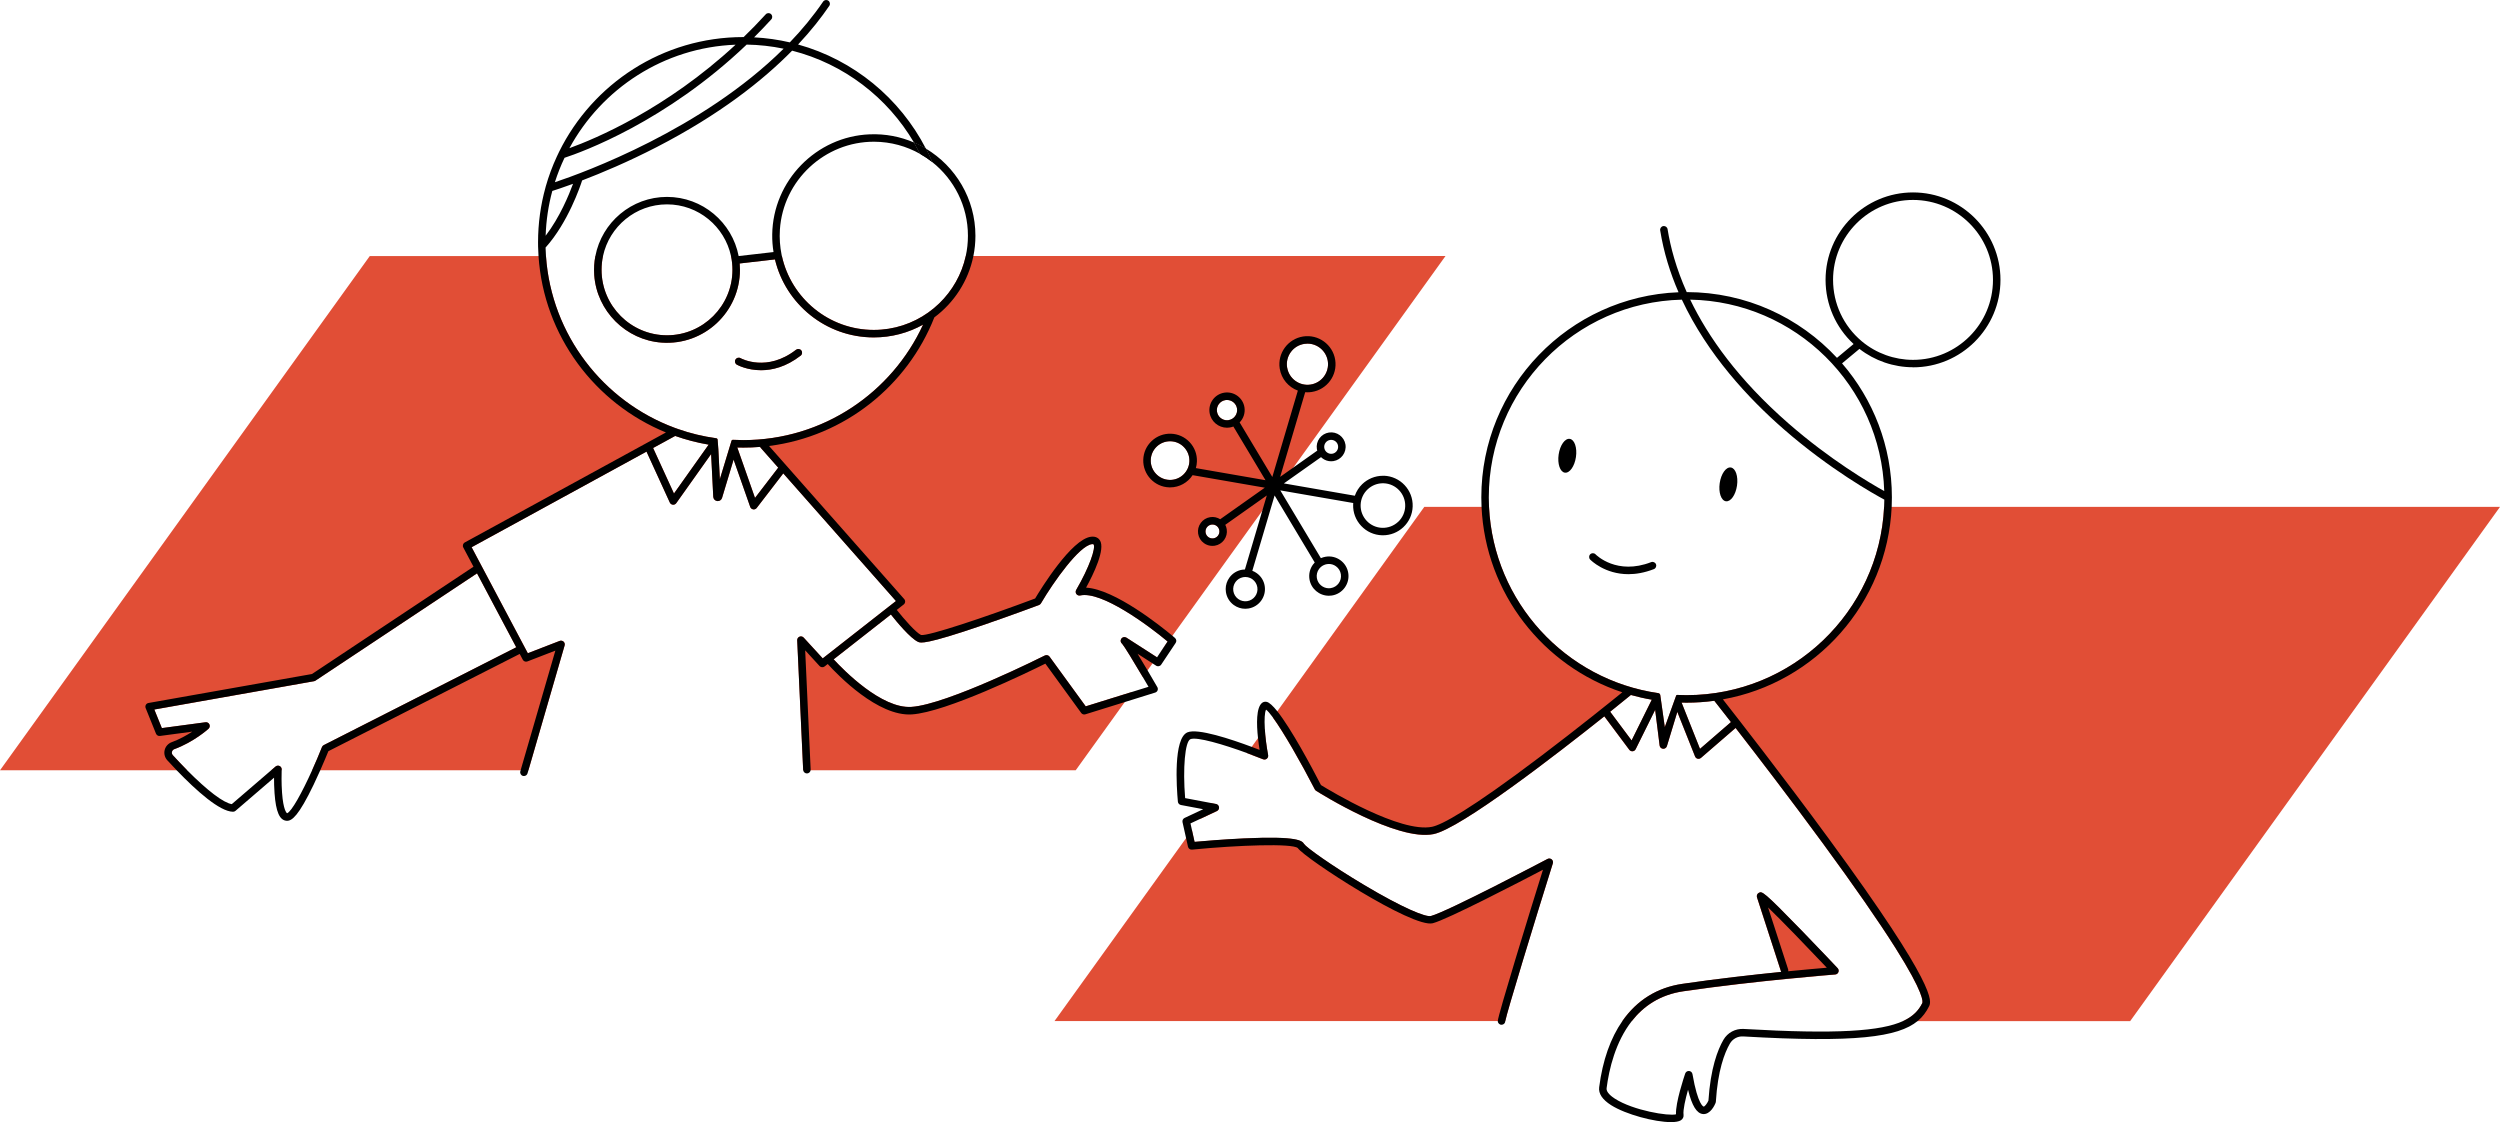 <?xml version="1.0" encoding="UTF-8"?>
<svg id="Layer_2" data-name="Layer 2" xmlns="http://www.w3.org/2000/svg" viewBox="0 0 1598.89 717.71">
  <defs>
    <style>
      .cls-1 {
        fill: #e14e36;
      }
    </style>
  </defs>
  <path class="cls-1" d="M779.61,516.3c.13,1.03-.42,2.02-1.37,2.47l-10.97,5.15,7.36-10.25,3.04.57c1.02.19,1.8,1.03,1.93,2.06Z"/>
  <path class="cls-1" d="M810.18,485.27c-.67.56-1.6.69-2.41.37-3.13-1.27-6.57-2.6-10.16-3.92l2.9-4.04,4.05-5.62,4.32-6.02c.3,4.99,1.02,10.95,2.13,16.93.17.86-.16,1.74-.84,2.29Z"/>
  <path class="cls-1" d="M993.12,552.19c-11.3,35.97-29.63,96.06-30.41,100.85h-288.3l84.14-116.99,3.74-5.21,1.7,7.62c4.99-.46,18.11-1.58,31.4-2.2,35.28-1.68,37.42,1.69,38.59,3.5,1.4,2.22,17.1,13.56,38.48,26.3,24.99,14.87,39.45,20.68,42.69,19.82,10.67-2.81,73.94-36.17,74.57-36.5.85-.46,1.9-.35,2.65.28.74.62,1.04,1.63.75,2.55Z"/>
  <path class="cls-1" d="M1175.74,621.76c-.32.86-1.13,1.46-2.05,1.52-.5.05-50.61,3.93-97.07,10.73-15.08,2.2-25.63,9.62-33,19.03h-6.04c9.23-13.25,22.2-21.41,38.35-23.77,22.15-3.25,45.14-5.82,63.21-7.64-.04-.08-.07-.16-.1-.24l-15.38-47.46c-.37-1.13.14-2.35,1.21-2.89,2.04-1.02,2.66-1.33,27.23,24,11.56,11.92,23.04,24.09,23.15,24.21.63.67.83,1.64.49,2.5Z"/>
  <path class="cls-1" d="M1204.99,324.15c-3.15,66.94-58.61,120.44-126.33,120.44-2.02,0-4.04-.05-6.04-.14-.28-.01-.53.16-.62.42l-7.27,20.17-2.89-20.47c-.1-.66-.61-1.17-1.27-1.27-59.26-8.53-105.37-58.26-108.26-119.15h-41.38l-94.04,130.76-2.85,3.98c6.67,9.11,17.72,28.32,26.83,46,.2.38.49.69.85.92,2.11,1.33,51.71,32.49,75.1,27.68,17.52-3.59,79.05-51.28,109.22-75.31l15.96,21.38c.46.6,1.16.96,1.92.96.07,0,.14,0,.22-.01.83-.07,1.56-.57,1.93-1.32l12.47-25.16,2.85,22.78c.13,1.13,1.04,2,2.17,2.1.07,0,.14.01.2.01,1.05,0,1.99-.68,2.3-1.7l6.65-21.89,11.35,28.51c.29.72.9,1.26,1.65,1.44.19.05.38.07.56.07.57,0,1.14-.2,1.57-.59l22.15-19.16c13.53,17.44,35.02,45.44,55.93,73.97,19.98,27.26,35.53,49.66,46.24,66.61,18.56,29.38,17.6,34.67,17.22,35.42-2.32,4.66-5.84,8.5-12.23,11.45h145.22l236.53-328.89h-393.9ZM1043.5,473.55l-13.71-18.36c7.35-5.89,12.19-9.84,13.05-10.55.07-.06.13-.11.19-.17,4.37,1.23,8.84,2.25,13.38,3.02l-12.91,26.06ZM1087.24,478.93l-11.77-29.59c1.07.04,2.12.05,3.19.05,6.01,0,11.94-.41,17.74-1.2,1.22,1.53,5.03,6.38,10.65,13.62l-19.8,17.13Z"/>
  <path class="cls-1" d="M180.16,492.17s-.01.17-.02.47h-6.71l2.78-2.38c.73-.62,1.75-.75,2.61-.35.86.42,1.39,1.32,1.34,2.26Z"/>
  <path class="cls-1" d="M720.44,407.84l19.5,12.54-2.8,3.88-3.21,4.47-3.07,4.26c-5.74-9.74-11.83-19.77-13.19-21.24-.97-.72-1.25-2.06-.63-3.13.66-1.1,2.06-1.5,3.2-.9.06.02.12.06.2.12Z"/>
  <path class="cls-1" d="M471.27,233.23c-1.16-.65-1.57-2.11-.92-3.26.65-1.15,2.1-1.57,3.26-.92.68.37,16.93,9.04,35.5-5.37,1.05-.8,2.55-.62,3.37.43.81,1.04.62,2.55-.42,3.35-9.34,7.25-18.21,9.31-25.3,9.31-8.96,0-15.03-3.29-15.47-3.54Z"/>
  <path class="cls-1" d="M617.66,163.75c-2.57,11.72-8.59,22.19-16.92,30.25-2.22,2.16-4.6,4.13-7.13,5.92-9.82,6.97-21.82,11.08-34.75,11.08-28.74,0-52.86-20.25-58.79-47.24h-32.54c.61,2.84.93,5.8.93,8.81,0,23.09-18.79,41.87-41.87,41.87s-41.87-18.78-41.87-41.87c0-3.02.32-5.98.93-8.81h-4.89c-.74,3.89-1.01,7.96-.72,12.14,1.6,22.98,20.21,41.6,43.18,43.21,27.23,1.92,50.01-19.7,50.01-46.54,0-1.38-.06-2.73-.18-4.07l22.57-2.6c6.81,28.57,32.57,49.89,63.21,49.89,11.44,0,22.19-2.97,31.53-8.18-20,43.54-64.02,73.85-115,73.85-2.22,0-4.42-.06-6.61-.18-.43-.02-.81.25-.93.66l-7.44,24.51-.95-18.9-.48-6.35c-.04-.48-.41-.86-.89-.93-8.43-1.15-16.6-3.14-24.42-5.89h-.01c-.69-.23-1.37-.48-2.05-.74h-.01c-45.62-16.87-78.92-59.34-82.4-109.89h-112.67L0,492.64h119.71c-2.93-2.96-6-6.18-9.17-9.64-.55-.6-.75-1.39-.56-2.17.19-.79.73-1.4,1.48-1.68,12.47-4.57,21.53-12.72,21.92-13.07.77-.71.99-1.83.56-2.78-.44-.96-1.45-1.51-2.49-1.37l-27.93,3.74-4.81-11.89,102.15-18.1c.32-.06.63-.18.91-.37l103.33-68.62,25.07,47.28-123.1,62.56c-.53.26-.93.71-1.15,1.26-1.96,4.93-4.11,10-6.3,14.84h138.35l23.16-79.85c.25-.87-.01-1.82-.68-2.43-.68-.61-1.64-.79-2.48-.47l-20.38,7.88-35.94-67.79,111.85-61.15,14.9,32.56c.36.78,1.1,1.31,1.95,1.39.08.01.16.01.23.01.78,0,1.51-.37,1.95-1.01l22.29-31.39,1.37,27.34c.07,1.4,1.13,2.54,2.53,2.72.12.01.23.01.35.01,1.26,0,2.38-.81,2.75-2.05l7.38-24.47,10.62,30.25c.29.83,1.02,1.44,1.88,1.57.13.02.25.04.38.04.73,0,1.44-.35,1.89-.93l16.99-22.12,72.07,81.64-4.25,3.33s-.02.01-.04.02c-.01.01-.04.02-.05.04l-40.57,31.78-1.93,1.51-12.17-13.28c-.68-.75-1.75-.98-2.68-.6-.93.38-1.52,1.32-1.47,2.32l3.81,82.85c0,.1.01.19.05.28h174.25l31.39-43.64,4.65-6.47-29.63,9.22-23.13-31.78c-.69-.95-1.98-1.26-3.02-.73-.62.31-62.48,31.39-85.35,32.87-19.07,1.23-43.2-23.36-49.71-30.42l36.61-28.68c3.6,4.55,12.43,15.25,17.41,17.52,1.53.69,4.39,2,41.63-10.78,17.99-6.17,35.51-12.74,35.69-12.8.5-.2.93-.56,1.22-1.03,8.3-14.12,24.51-36.88,32.63-37.9.44-.05.95-.04,1.05.12,1.5,2.26-2.61,14.53-11.13,29.16-.48.83-.42,1.86.13,2.62.56.77,1.52,1.14,2.46.92,13.56-3.01,43.48,19.05,55.88,29.44l-5.6,8.39,8.68-12.06,28.01-38.96,3.71-5.15h0s5.26-7.32,5.26-7.32l3.71-5.15,16.77-23.32,5.09-7.08,3.04-4.24,11.84-16.47,1.57-2.18,3.11-4.32,92.55-128.69h-306.84ZM431.03,315.63l-13.33-29.11,14.11-7.71c6.9,2.44,14.05,4.32,21.41,5.56l-22.19,31.27ZM482.86,318.44l-11.33-32.25c1.28.04,2.56.06,3.86.06,3.62,0,7.21-.14,10.75-.44.08.2.2.4.36.57l11.22,12.71-14.86,19.35ZM823.17,234.98c-.55-3.48.3-6.96,2.37-9.8,2.07-2.85,5.14-4.71,8.61-5.25.68-.11,1.37-.17,2.04-.17,6.37,0,11.99,4.66,13.01,11.15,1.11,7.17-3.81,13.92-10.98,15.04-7.19,1.11-13.93-3.81-15.04-10.98ZM772.8,343.51c-.96-.69-1.59-1.74-1.77-2.91-.19-1.19.1-2.36.8-3.32.71-.97,1.74-1.59,2.91-1.78.24-.04.47-.05.69-.05,2.16,0,4.06,1.57,4.41,3.77.37,2.43-1.29,4.72-3.72,5.09-1.17.19-2.36-.1-3.32-.8ZM779.49,258.47c1.03-1.4,2.54-2.32,4.24-2.59.35-.05.68-.07,1.01-.07,3.15,0,5.92,2.29,6.41,5.48.55,3.53-1.87,6.86-5.41,7.41-.34.05-.67.08-1.01.08-3.14,0-5.89-2.3-6.39-5.5-.28-1.71.14-3.43,1.16-4.83ZM748.35,306.94c-.14,0-.28,0-.41-.01-6.81-.2-12.19-5.93-11.98-12.75.11-3.31,1.5-6.37,3.9-8.62,2.31-2.18,5.31-3.35,8.45-3.35h.41c3.29.11,6.36,1.48,8.62,3.9,2.26,2.41,3.45,5.56,3.35,8.85-.22,6.69-5.72,11.99-12.36,11.99Z"/>
  <path d="M471.31,285.55c.07.2.11.42.11.63.04.01.08.01.12.01l-.23-.65ZM592.15,95.02c-2.44-1.46-4.98-2.77-7.62-3.89,1.41,2.4,2.74,4.84,3.99,7.33,2.69,1.53,5.27,3.27,7.69,5.19-1.26-2.93-2.61-5.81-4.06-8.62Z"/>
  <path d="M740,420.41l-.06-.04-19.5-12.54c-.08-.06-.14-.1-.2-.12-1.14-.6-2.54-.2-3.2.9-.61,1.07-.34,2.41.63,3.13,1.35,1.47,7.45,11.51,13.19,21.24,1.26,2.13,2.5,4.25,3.68,6.26l-10.54,3.28-29.63,9.22-23.13-31.78c-.69-.95-1.98-1.26-3.02-.73-.62.31-62.48,31.39-85.35,32.87-19.07,1.23-43.2-23.36-49.71-30.42l36.61-28.68c3.6,4.55,12.43,15.25,17.41,17.52,1.53.69,4.39,2,41.63-10.78,17.99-6.17,35.51-12.74,35.69-12.8.5-.2.93-.56,1.22-1.03,8.3-14.12,24.51-36.88,32.63-37.9.44-.05.95-.04,1.05.12,1.5,2.26-2.61,14.53-11.13,29.16-.48.83-.42,1.86.13,2.62.56.77,1.52,1.14,2.46.92,13.56-3.01,43.48,19.05,55.88,29.44l-5.6,8.39-1.15,1.74ZM751.48,408.02c-.17-.16-.74-.65-1.65-1.4-7.38-6.14-36.89-29.8-55.22-30.79,4.73-8.65,12.53-24.69,8.8-30.33-.67-1.01-2.29-2.65-5.65-2.23-12.51,1.57-31.95,33.16-35.74,39.5-32.48,12.17-68.31,24.13-72.96,23.35-3.39-1.64-10.74-10.02-15.52-16.05l4.43-3.47c.51-.41.85-1.02.91-1.66.06-.66-.16-1.32-.59-1.81l-75.61-85.64-10.83-12.26c48.25-6.07,88.44-38.44,105.71-82.25,12.62-9.39,21.74-23.26,24.97-39.22.86-4.18,1.31-8.51,1.31-12.95,0-23.68-12.73-44.43-31.7-55.79,1.45,2.81,2.8,5.69,4.06,8.62,13.92,11.03,22.85,28.08,22.85,47.17,0,4.44-.48,8.78-1.4,12.95-2.57,11.72-8.59,22.19-16.92,30.25-2.22,2.16-4.6,4.13-7.13,5.92-9.82,6.97-21.82,11.08-34.75,11.08-28.74,0-52.86-20.25-58.79-47.24-.06-.25-.12-.5-.17-.75,0-.02-.01-.05-.01-.07-1.05-5.16-1.45-10.56-1.09-16.08,2.04-31.54,28.69-56.35,60.3-56.23,10.69.05,20.74,2.89,29.42,7.83-1.25-2.49-2.57-4.93-3.99-7.33-8.62-3.74-18.21-5.63-28.27-5.23-34.27,1.33-61.9,29.72-62.37,64.03-.06,3.84.24,7.6.83,11.26l-22.3,2.56c-4.13-21.52-23.11-37.83-45.82-37.83s-41.69,16.32-45.82,37.84c-.74,3.89-1.01,7.96-.72,12.14,1.6,22.98,20.21,41.6,43.18,43.21,27.23,1.92,50.01-19.7,50.01-46.54,0-1.38-.06-2.73-.18-4.07l22.57-2.6c6.81,28.57,32.57,49.89,63.21,49.89,11.44,0,22.19-2.97,31.53-8.18-20,43.54-64.02,73.85-115,73.85-2.22,0-4.42-.06-6.61-.18-.43-.02-.81.25-.93.66l-7.44,24.51-.95-18.9-.48-6.35c-.04-.48-.41-.86-.89-.93-8.43-1.15-16.6-3.14-24.42-5.89h-.01c-.69-.23-1.37-.48-2.05-.74h-.01c-45.62-16.87-78.92-59.34-82.4-109.89-.13-1.8-.22-3.62-.26-5.44,14.41-16.04,22.29-39.48,23.39-42.93h0c12.36-4.73,29.29-11.82,47.81-21.38,40.09-20.68,67.69-42.47,86.49-61.61,33.1,8.43,61.03,29.96,77.91,58.73,2.63,1.13,5.17,2.43,7.62,3.89-16.61-32.21-46.15-56.7-81.72-66.56,8.49-9.04,14.99-17.41,19.95-24.71.75-1.1.47-2.59-.63-3.33-1.09-.74-2.57-.47-3.32.63-6.3,9.26-13.48,17.94-21.28,26.05-7.4-1.72-15.04-2.81-22.86-3.22,3.69-3.66,7.35-7.5,10.99-11.48.89-.97.81-2.49-.17-3.38-.97-.9-2.49-.83-3.38.16-4.66,5.11-9.37,9.95-14.11,14.53h-.24c-51.58,0-96.3,29.89-117.74,73.27-.54,1.05-1.04,2.12-1.52,3.2-2.85,6.14-5.22,12.55-7.1,19.16-.01.02-.02.06-.02.08-.04.16-.07.34-.12.49-.01.01-.01.02-.01.04-3.1,11.16-4.75,22.91-4.75,35.04,0,.71,0,1.41.02,2.11v.06c0,.24,0,.48.01.71,0,.02,0,.06.01.08.05,1.95.13,3.89.26,5.82,3.37,51.09,36.13,94.3,81.49,112.81l-12.31,6.74h-.01c-.12.05-.23.11-.32.18l-116,63.42c-1.15.62-1.58,2.06-.97,3.22l6.53,12.31-103.3,68.62-104.57,18.53c-.71.12-1.33.56-1.68,1.2-.35.63-.4,1.39-.12,2.06l6.61,16.36c.42,1.01,1.45,1.62,2.54,1.47l20.68-2.77c-3.51,2.3-8.06,4.87-13.19,6.75-2.24.83-3.92,2.71-4.49,5.03-.56,2.34.07,4.78,1.69,6.55,1.92,2.1,3.93,4.25,6,6.39,12.67,13.17,27.45,26.36,35.99,26.53.6.01,1.16-.19,1.6-.57l24.68-21.22c-.01,2.78.06,6.34.32,9.93.85,11.9,3.23,17.34,7.72,17.63.11,0,.2.01.31.01,3.1,0,7.4-3.14,16.98-23.12,1.5-3.13,2.93-6.28,4.22-9.17,2.5-5.65,4.44-10.37,5.2-12.23l122.37-62.2,1.95,3.68c.57,1.08,1.84,1.56,2.98,1.11l17.87-6.91-22.23,76.55-.18.61c-.36,1.28.37,2.6,1.65,2.97.22.06.44.08.66.08,1.04,0,2-.68,2.3-1.74l.56-1.93,23.16-79.85c.25-.87-.01-1.82-.68-2.43-.68-.61-1.64-.79-2.48-.47l-20.38,7.88-35.94-67.79,111.85-61.15,14.9,32.56c.36.78,1.1,1.31,1.95,1.39.08.01.16.01.23.01.78,0,1.51-.37,1.95-1.01l22.29-31.39,1.37,27.34c.07,1.4,1.13,2.54,2.53,2.72.12.01.23.01.35.01,1.26,0,2.38-.81,2.75-2.05l7.38-24.47,10.62,30.25c.29.83,1.02,1.44,1.88,1.57.13.02.25.04.38.04.73,0,1.44-.35,1.89-.93l16.99-22.12,72.07,81.64-4.25,3.33s-.02.01-.04.02c-.01.01-.04.02-.05.04l-40.57,31.78-1.93,1.51-12.17-13.28c-.68-.75-1.75-.98-2.68-.6-.93.38-1.52,1.32-1.47,2.32l3.81,82.85c0,.1.01.19.05.28.17,1.15,1.17,2.01,2.35,2.01h.11c1.16-.06,2.07-.91,2.25-2.01.04-.16.05-.32.04-.5l-3.5-76.22,9.2,10.04c.84.92,2.25,1.03,3.23.26l1.99-1.56c6.5,7.15,32.12,33.66,53.81,32.24,21.84-1.41,74.68-27.15,85.37-32.47l22.93,31.54c.47.62,1.19.98,1.94.98.24,0,.48-.04.72-.11l25.2-7.84,19.47-6.07c.69-.22,1.26-.73,1.52-1.41.26-.68.2-1.44-.16-2.07-2.36-4.07-4.43-7.63-6.26-10.72-2.6-4.42-4.69-7.89-6.38-10.62l9.59,6.16,2.25,1.45c1.09.72,2.56.41,3.28-.68l9.25-13.87c.67-1.01.49-2.35-.43-3.14ZM426.6,214.43c-23.09,0-41.87-18.78-41.87-41.87,0-3.02.32-5.98.93-8.81,4.06-18.87,20.86-33.05,40.93-33.05s36.87,14.18,40.93,33.05c.61,2.84.93,5.8.93,8.81,0,23.09-18.79,41.87-41.87,41.87ZM470.45,28.59c-44.54,41.27-89.81,60.2-106.28,66.17,20.71-38.08,60.39-64.42,106.28-66.17ZM361.04,100.92c11.04-3.62,64.84-23.02,116.49-72.4,8.08.13,15.99,1.03,23.64,2.62-52.05,51.66-127.55,79.15-146.29,85.41,1.71-5.38,3.77-10.6,6.17-15.63ZM353.23,122.12c2.13-.67,6.77-2.19,13.26-4.56-2.53,6.89-8.48,21.42-17.52,33.21.32-9.88,1.78-19.46,4.26-28.65ZM330.16,413.98l-123.1,62.56c-.53.26-.93.71-1.15,1.26-1.96,4.93-4.11,10-6.3,14.84-6.44,14.27-13.17,26.51-16.01,27.48-.32-.2-2.42-1.99-3.22-13.14-.46-6.28-.29-12.6-.24-14.35.01-.3.02-.46.02-.47.05-.95-.48-1.84-1.34-2.26-.86-.41-1.88-.28-2.61.35l-2.78,2.38-25.2,21.66c-5.39-.86-15.64-8.68-28.53-21.66-2.93-2.96-6-6.18-9.17-9.64-.55-.6-.75-1.39-.56-2.17.19-.79.73-1.4,1.48-1.68,12.47-4.57,21.53-12.72,21.92-13.07.77-.71.99-1.83.56-2.78-.44-.96-1.45-1.51-2.49-1.37l-27.93,3.74-4.81-11.89,102.15-18.1c.32-.06.63-.18.91-.37l103.33-68.62,25.07,47.28ZM431.03,315.63l-13.33-29.11,14.11-7.71c6.9,2.44,14.05,4.32,21.41,5.56l-22.19,31.27ZM482.86,318.44l-11.33-32.25s-.08,0-.12-.01c0-.22-.04-.43-.11-.63l.23.65c1.28.04,2.56.06,3.86.06,3.62,0,7.21-.14,10.75-.44.08.2.2.4.36.57l11.22,12.71-14.86,19.35Z"/>
  <path d="M150.75,162.89c-.05-.23-.05-.47-.01-.71,0,.24,0,.48.01.71Z"/>
  <path d="M471.53,286.19s-.08,0-.12-.01c0-.22-.04-.43-.11-.63l.23.65Z"/>
  <path d="M592.15,95.02c-2.44-1.46-4.98-2.77-7.62-3.89,1.41,2.4,2.74,4.84,3.99,7.33,2.69,1.53,5.27,3.27,7.69,5.19-1.26-2.93-2.61-5.81-4.06-8.62Z"/>
  <path d="M1223.48,234.93c30.84,0,55.93-25.09,55.93-55.93s-25.09-55.93-55.93-55.93-55.93,25.09-55.93,55.93c0,15.66,6.5,30.45,17.93,41.02l-10.63,8.85c-23.96-25.83-58.18-42.02-96.1-42.05-6.79-15.2-10.41-28.86-12.24-40.24-.22-1.31-1.44-2.19-2.75-1.99-1.31.22-2.19,1.45-1.98,2.75,2.24,13.96,6.35,27.17,11.74,39.58-70.02,2.71-126.13,60.51-126.13,131.17,0,2.02.05,4.05.14,6.05,2.51,55.41,39.54,101.95,90.02,118.63-6.86,5.57-28.43,22.96-51.66,40.54-46.6,35.28-63.81,44.2-70.03,45.48-20.25,4.14-65.52-23.3-71.02-26.69-6.31-12.22-19.04-36.02-27.94-47.2-2.71-3.4-5.07-5.64-6.77-6.01-1.07-.24-2.11-.02-2.93.62-3.83,2.98-3.62,13.57-2.63,22.55.29,2.75.67,5.35,1.02,7.54-1.46-.57-3.17-1.22-5.07-1.93-13.01-4.86-34.56-12.08-41.1-9.28-9.04,3.88-6.95,34.91-6.1,44.32.1,1.08.89,1.94,1.94,2.14l14.25,2.69-11.9,5.58c-1.02.48-1.57,1.6-1.33,2.69l2.28,10.2,1.22,5.51c.26,1.19,1.38,1.99,2.56,1.87,29.75-2.9,63.99-4.1,67.65-1.02,4.62,6.69,73.51,51.48,86.38,48.09,9.45-2.49,54.9-26.07,70.44-34.2-8.26,26.35-28.9,93.42-28.9,96.74,0,1.33,1.08,2.4,2.4,2.4s2.35-1.02,2.4-2.29v-.04s.01-.05.01-.07c.78-4.79,19.1-64.87,30.41-100.85.29-.92-.01-1.93-.75-2.55-.74-.62-1.8-.73-2.65-.28-.63.34-63.9,33.69-74.57,36.5-3.25.86-17.7-4.95-42.69-19.82-21.38-12.74-37.08-24.08-38.48-26.3-1.16-1.81-3.31-5.17-38.59-3.5-13.29.62-26.41,1.75-31.4,2.2l-1.7-7.62-.92-4.16,5.92-2.77,10.97-5.15c.95-.44,1.5-1.44,1.37-2.47-.13-1.03-.91-1.87-1.93-2.06l-3.04-.57-16.71-3.16c-1.56-19.16-.07-36.21,3.37-37.69,4.04-1.72,21.26,3.4,36.31,8.91,3.58,1.32,7.03,2.65,10.16,3.92.8.32,1.74.19,2.41-.37.68-.55,1.01-1.43.84-2.29-1.11-5.99-1.83-11.94-2.13-16.93-.35-5.86-.1-10.39.79-12.14,1.04.74,2.54,2.48,4.37,4.98,6.67,9.11,17.72,28.32,26.83,46,.2.38.49.69.85.92,2.11,1.33,51.71,32.49,75.1,27.68,17.52-3.59,79.05-51.28,109.22-75.31l15.96,21.38c.46.6,1.16.96,1.92.96.07,0,.14,0,.22-.01.83-.07,1.56-.57,1.93-1.32l12.47-25.16,2.85,22.78c.13,1.13,1.04,2,2.17,2.1.07,0,.14.01.2.01,1.05,0,1.99-.68,2.3-1.7l6.65-21.89,11.35,28.51c.29.72.9,1.26,1.65,1.44.19.05.38.07.56.07.57,0,1.14-.2,1.57-.59l22.15-19.16c13.53,17.44,35.02,45.44,55.93,73.97,19.98,27.26,35.53,49.66,46.24,66.61,18.56,29.38,17.6,34.67,17.22,35.42-2.32,4.66-5.84,8.5-12.23,11.45-14.08,6.5-42.11,8.56-102.03,5.08-5.34-.3-10.29,2.37-12.95,6.99-3.64,6.31-8.24,18.16-9.57,38.86-.86,1.94-2.42,3.86-3.05,3.8-.04,0-3.65-.61-7.16-20.79-.19-1.08-1.09-1.89-2.18-1.98-1.08-.08-2.1.59-2.46,1.62-.66,1.95-6.25,18.6-5.89,26.09-4.57,1.28-27.26-2.37-39.11-10.01-2.12-1.37-5.62-4.04-5.28-6.65,1.58-12.25,5.66-29.65,16.16-43.02,7.38-9.41,17.93-16.83,33-19.03,46.47-6.8,96.57-10.68,97.07-10.73.92-.06,1.72-.66,2.05-1.52.34-.86.14-1.83-.49-2.5-.11-.12-11.59-12.3-23.15-24.21-24.57-25.33-25.2-25.02-27.23-24-1.07.54-1.58,1.76-1.21,2.89l15.38,47.46c.02.08.06.16.1.24-18.07,1.82-41.05,4.4-63.21,7.64-16.14,2.36-29.11,10.53-38.35,23.77-7.58,10.85-12.65,25.11-14.87,42.39-.51,4.04,2.05,7.89,7.65,11.44,9.45,5.99,27.92,10.84,38.26,10.84,2.84,0,5.07-.36,6.34-1.17,1.27-.8,1.9-2.13,1.72-3.52-.42-3.1,1.19-9.99,2.87-16,2.51,10.24,5.54,15.1,9.48,15.52,4.8.51,7.63-5.83,8.14-7.1.1-.24.16-.49.17-.75,1.23-20.02,5.56-31.27,8.96-37.17,1.76-3.04,5.03-4.83,8.53-4.61,71.72,4.17,99.06.46,111.58-9.86,3.23-2.67,5.48-5.78,7.25-9.31,1.6-3.22,5.89-11.8-63.89-107.01-29.36-40.08-59.84-79.08-67.93-89.39,59.44-10.63,105.13-61.4,107.96-123.18.08-2,.13-4.02.13-6.05,0-32.71-12.01-62.64-31.88-85.66l11.13-9.26c9.77,7.59,21.88,11.75,34.3,11.75ZM1130.78,580.36c8.71,8.38,25.22,25.52,37.57,38.55-5.1.43-13.82,1.2-24.68,2.26.08-.41.07-.84-.06-1.26l-12.83-39.56ZM1043.5,473.55l-13.71-18.36c7.35-5.89,12.19-9.84,13.05-10.55.07-.06.13-.11.19-.17,4.37,1.23,8.84,2.25,13.38,3.02l-12.91,26.06ZM1107.04,461.8l-19.8,17.13-11.77-29.59c1.07.04,2.12.05,3.19.05,6.01,0,11.94-.41,17.74-1.2,1.22,1.53,5.03,6.38,10.65,13.62ZM1204.99,324.15c-3.15,66.94-58.61,120.44-126.33,120.44-2.02,0-4.04-.05-6.04-.14-.28-.01-.53.16-.62.42l-7.27,20.17-2.89-20.47c-.1-.66-.61-1.17-1.27-1.27-59.26-8.53-105.37-58.26-108.26-119.15-.1-2-.14-4.02-.14-6.05,0-68.74,55.11-124.85,123.47-126.45,16.41,35.08,42.76,63.29,65.06,82.76,29.69,25.92,58.08,41.72,64.43,45.12-.01,1.54-.06,3.08-.14,4.61ZM1205.07,314.07c-9.16-5.08-34.69-20.08-61.3-43.33-32.06-28.01-51.33-55.27-62.8-79.1,67.34,1.21,122,55.3,124.1,122.43ZM1172.34,179.01c0-28.2,22.95-51.14,51.14-51.14s51.14,22.93,51.14,51.14-22.93,51.14-51.14,51.14c-11.93,0-23.52-4.19-32.67-11.8-.07-.06-.14-.12-.2-.17-11.6-9.76-18.26-24.02-18.26-39.17Z"/>
  <ellipse cx="1002.36" cy="291.48" rx="10.92" ry="5.59" transform="translate(569.25 1241.27) rotate(-81.7)"/>
  <ellipse cx="1105.36" cy="309.77" rx="10.92" ry="5.59" transform="translate(639.29 1358.85) rotate(-81.7)"/>
  <path d="M512.04,227.47c-9.34,7.25-18.21,9.31-25.3,9.31-8.96,0-15.03-3.29-15.47-3.54-1.16-.65-1.57-2.11-.92-3.26.65-1.15,2.1-1.57,3.26-.92.68.37,16.93,9.04,35.5-5.37,1.05-.8,2.55-.62,3.37.43.81,1.04.62,2.55-.42,3.35Z"/>
  <path d="M1041.47,367.22c-15.15,0-23.98-8.86-24.46-9.35-.92-.95-.9-2.46.05-3.39.95-.92,2.46-.9,3.38.04.56.57,13.66,13.51,35.56,5,1.23-.48,2.62.13,3.1,1.37.48,1.23-.13,2.62-1.36,3.1-6.01,2.33-11.46,3.23-16.26,3.23Z"/>
  <path d="M885.06,304.29h-.61c-5.11,0-9.78,2.04-13.23,5.35-2.11,2.05-3.75,4.57-4.73,7.41l-45.38-7.88,23.76-16.8c.32.32.66.61,1.03.87,1.59,1.17,3.48,1.78,5.44,1.78.48,0,.96-.04,1.44-.11,5.04-.79,8.5-5.53,7.72-10.57-.79-5.03-5.53-8.49-10.57-7.71-2.44.38-4.59,1.69-6.05,3.69-1.45,1.99-2.05,4.43-1.66,6.87.06.35.13.69.23,1.02l-15.17,10.73-8.55,6.05,16.01-54.14c.48.04.96.06,1.44.06.92,0,1.84-.07,2.78-.22,9.78-1.52,16.51-10.73,14.98-20.51-1.52-9.78-10.73-16.5-20.51-14.98-9.78,1.53-16.5,10.73-14.98,20.51,1.05,6.68,5.66,11.93,11.6,14.11l-16.33,55.24-20.9-34.9c2.41-2.45,3.65-5.96,3.09-9.62-.96-6.14-6.74-10.36-12.89-9.4-2.98.47-5.59,2.06-7.38,4.49-1.77,2.43-2.49,5.41-2.04,8.39.87,5.56,5.69,9.54,11.14,9.54.58,0,1.16-.05,1.75-.14.81-.12,1.59-.34,2.32-.63l20.55,34.33-44.54-7.74c.41-1.37.63-2.8.68-4.29.14-4.59-1.51-8.95-4.65-12.29-3.14-3.34-7.39-5.27-11.98-5.41-4.6-.14-8.95,1.51-12.29,4.65s-5.26,7.39-5.4,11.98c-.3,9.45,7.15,17.39,16.61,17.69.18.01.36.01.55.01,5.99,0,11.32-3.1,14.39-7.82l46.18,8.01-28.53,20.18c-1.83-1.17-4.07-1.7-6.38-1.34-2.44.38-4.59,1.69-6.05,3.69-1.46,1.99-2.05,4.43-1.68,6.87.38,2.44,1.69,4.6,3.69,6.05,1.6,1.17,3.5,1.78,5.44,1.78.48,0,.96-.04,1.45-.11,5.04-.79,8.5-5.53,7.71-10.57-.16-1.01-.47-1.94-.93-2.8l26.56-18.78-2.91,9.83-11.09,37.51c-.56.01-1.11.06-1.68.14-3.31.53-6.23,2.3-8.2,5.01-1.58,2.17-2.42,4.73-2.42,7.36,0,.66.05,1.32.16,1.98.51,3.32,2.29,6.23,4.99,8.22,2.18,1.58,4.74,2.42,7.39,2.42.65,0,1.31-.05,1.95-.16,6.85-1.07,11.54-7.5,10.48-14.35-.51-3.32-2.29-6.23-5.01-8.2-.91-.67-1.89-1.21-2.92-1.59l14.25-48.18,25.66,42.87c-.4.41-.77.84-1.1,1.31-1.98,2.71-2.79,6.02-2.28,9.34.97,6.19,6.32,10.62,12.41,10.62.65,0,1.29-.05,1.94-.14,6.85-1.08,11.54-7.51,10.48-14.35-.51-3.32-2.29-6.24-5.01-8.22-2.71-1.98-6.02-2.78-9.34-2.26-1.11.18-2.18.49-3.17.93l-25.95-43.34,46.65,8.08c-.02.32-.05.66-.06.99-.17,5.09,1.66,9.93,5.15,13.64,3.48,3.71,8.2,5.84,13.28,6,.22.01.42.01.62.01,4.85,0,9.46-1.82,13.02-5.16,3.71-3.48,5.84-8.2,6-13.29.34-10.49-7.94-19.3-18.43-19.64ZM847.76,283.15c.69-.97,1.74-1.59,2.91-1.78.23-.04.46-.05.68-.05,2.17,0,4.07,1.57,4.41,3.77.38,2.43-1.28,4.72-3.71,5.1-1.17.18-2.36-.11-3.32-.81-.97-.69-1.59-1.74-1.78-2.91-.18-1.19.11-2.36.81-3.32ZM823.17,234.98c-.55-3.48.3-6.96,2.37-9.8,2.07-2.85,5.14-4.71,8.61-5.25.68-.11,1.37-.17,2.04-.17,6.37,0,11.99,4.66,13.01,11.15,1.11,7.17-3.81,13.92-10.98,15.04-7.19,1.11-13.93-3.81-15.04-10.98ZM785.73,268.71c-.34.05-.67.08-1.01.08-3.14,0-5.89-2.3-6.39-5.5-.28-1.71.14-3.43,1.16-4.83,1.03-1.4,2.54-2.32,4.24-2.59.35-.05.68-.07,1.01-.07,3.15,0,5.92,2.29,6.41,5.48.55,3.53-1.87,6.86-5.41,7.41ZM748.35,306.94c-.14,0-.28,0-.41-.01-6.81-.2-12.19-5.93-11.98-12.75.11-3.31,1.5-6.37,3.9-8.62,2.31-2.18,5.31-3.35,8.45-3.35h.41c3.29.11,6.36,1.48,8.62,3.9,2.26,2.41,3.45,5.56,3.35,8.85-.22,6.69-5.72,11.99-12.36,11.99ZM776.12,344.31c-1.17.19-2.36-.1-3.32-.8-.96-.69-1.59-1.74-1.77-2.91-.19-1.19.1-2.36.8-3.32.71-.97,1.74-1.59,2.91-1.78.24-.04.47-.05.69-.05,2.16,0,4.06,1.57,4.41,3.77.37,2.43-1.29,4.72-3.72,5.09ZM801.05,370.52c1.66,1.22,2.77,3.02,3.09,5.08.66,4.23-2.25,8.22-6.48,8.87-2.05.31-4.11-.18-5.78-1.4-1.68-1.23-2.77-3.03-3.09-5.08-.32-2.06.18-4.11,1.4-5.78,1.13-1.54,2.74-2.6,4.59-2.99.16-.04.32-.07.49-.1.41-.07.81-.1,1.21-.1,1.08,0,2.12.22,3.1.65.51.23,1.01.51,1.47.85ZM843.62,363.89c.12-.17.25-.34.39-.49.77-.9,1.71-1.59,2.78-2.05.6-.28,1.25-.46,1.9-.56.41-.06.8-.1,1.21-.1,1.64,0,3.22.51,4.56,1.5,1.68,1.22,2.78,3.03,3.1,5.08.66,4.24-2.25,8.22-6.48,8.87-.41.06-.8.1-1.2.1-3.76,0-7.08-2.74-7.68-6.57-.32-2.05.18-4.11,1.4-5.77ZM894.21,333.72c-2.78,2.61-6.43,3.96-10.2,3.86-3.81-.12-7.34-1.71-9.95-4.49-2.6-2.78-3.98-6.4-3.86-10.2.25-7.86,6.86-14.06,14.71-13.81,7.86.25,14.05,6.85,13.8,14.71-.12,3.81-1.71,7.34-4.49,9.94Z"/>
</svg>